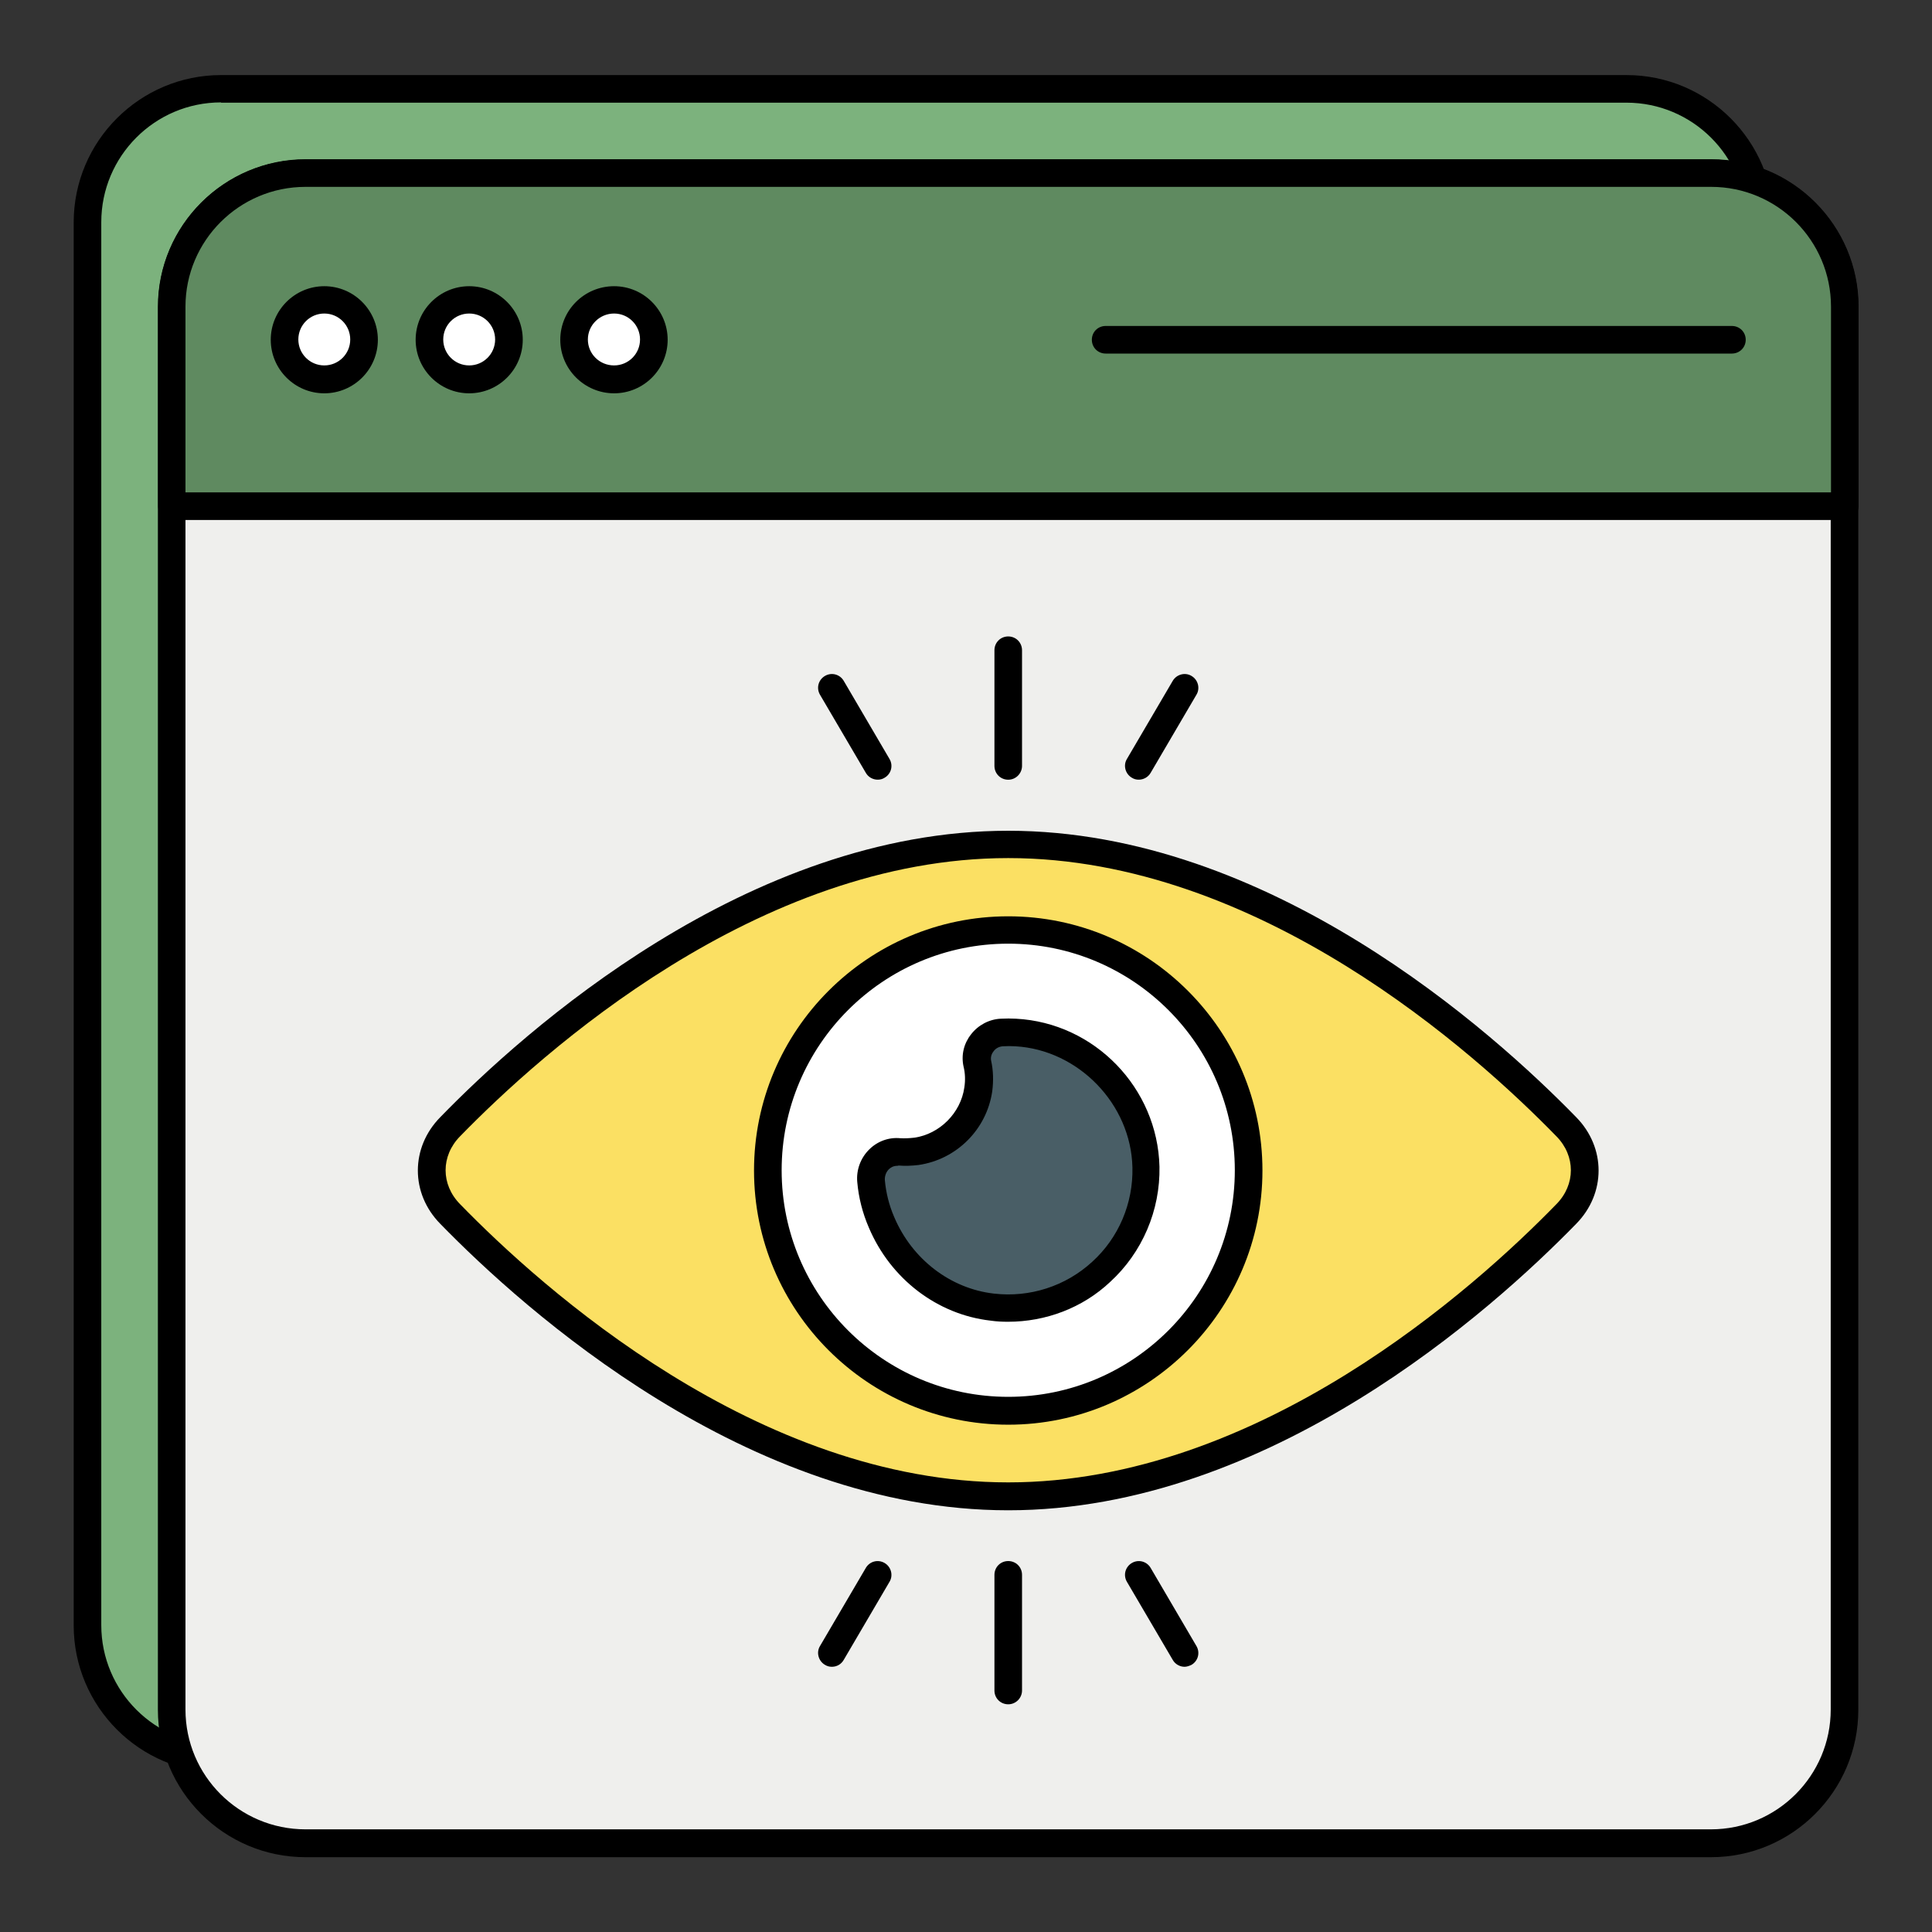 <svg width="50" height="50" viewBox="0 0 50 50" fill="none" xmlns="http://www.w3.org/2000/svg">
<rect x="0" y="0" width="50" height="50" fill="#333333" stroke="none"/>
<path d="M45.55 5.757V42.064C45.55 43.971 44 45.522 42.093 45.522H5.721C3.814 45.522 2.264 43.971 2.264 42.064V5.757C2.264 3.85 3.814 2.3 5.721 2.3H42.093C44 2.293 45.55 3.843 45.55 5.757Z" fill="#7CB27D"/>
<path d="M42.093 45.879H5.721C3.614 45.879 1.907 44.164 1.907 42.064V5.757C1.907 3.65 3.621 1.943 5.721 1.943H42.093C44.2 1.943 45.907 3.657 45.907 5.757V42.064C45.907 44.164 44.2 45.879 42.093 45.879ZM5.721 2.65C4.007 2.65 2.621 4.043 2.621 5.75V42.057C2.621 43.771 4.014 45.157 5.721 45.157H42.093C43.807 45.157 45.193 43.764 45.193 42.057V5.757C45.193 4.043 43.8 2.657 42.093 2.657H5.721V2.65Z" fill="black"/>
<path d="M47.736 7.943V44.25C47.736 46.157 46.186 47.707 44.279 47.707H7.907C6 47.707 4.45 46.157 4.45 44.25V7.943C4.45 6.036 6 4.486 7.907 4.486H44.279C46.186 4.479 47.736 6.029 47.736 7.943Z" fill="#EFEFED"/>
<path d="M44.279 48.064H7.907C5.8 48.064 4.086 46.35 4.086 44.25V7.943C4.086 5.836 5.8 4.129 7.907 4.129H44.279C46.386 4.129 48.093 5.843 48.093 7.943V44.25C48.093 46.35 46.386 48.064 44.279 48.064ZM7.907 4.836C6.193 4.836 4.8 6.229 4.8 7.936V44.243C4.8 45.957 6.193 47.343 7.907 47.343H44.279C45.993 47.343 47.379 45.95 47.379 44.243V7.943C47.379 6.229 45.986 4.843 44.279 4.843H7.907V4.836Z" fill="black"/>
<path d="M47.736 13.1V7.943C47.736 6.036 46.186 4.486 44.279 4.486H7.907C6 4.486 4.45 6.036 4.45 7.943V13.1H47.736Z" fill="#5F8A60"/>
<path d="M47.736 13.457H4.45C4.25 13.457 4.093 13.3 4.093 13.1V7.936C4.093 5.828 5.807 4.121 7.914 4.121H44.286C46.393 4.121 48.1 5.836 48.1 7.936V13.1C48.093 13.3 47.936 13.457 47.736 13.457ZM4.807 12.743H47.386V7.936C47.386 6.221 45.993 4.836 44.286 4.836H7.907C6.193 4.836 4.8 6.228 4.8 7.936V12.743H4.807Z" fill="black"/>
<path d="M8.393 9.822C8.961 9.822 9.421 9.361 9.421 8.793C9.421 8.225 8.961 7.764 8.393 7.764C7.825 7.764 7.364 8.225 7.364 8.793C7.364 9.361 7.825 9.822 8.393 9.822Z" fill="white"/>
<path d="M8.393 10.179C7.629 10.179 7.007 9.557 7.007 8.793C7.007 8.029 7.629 7.407 8.393 7.407C9.157 7.407 9.779 8.029 9.779 8.793C9.779 9.557 9.157 10.179 8.393 10.179ZM8.393 8.114C8.021 8.114 7.721 8.414 7.721 8.786C7.721 9.157 8.021 9.457 8.393 9.457C8.764 9.457 9.064 9.157 9.064 8.786C9.064 8.414 8.764 8.114 8.393 8.114Z" fill="black"/>
<path d="M12.143 9.822C12.711 9.822 13.171 9.361 13.171 8.793C13.171 8.225 12.711 7.764 12.143 7.764C11.575 7.764 11.114 8.225 11.114 8.793C11.114 9.361 11.575 9.822 12.143 9.822Z" fill="white"/>
<path d="M12.143 10.179C11.379 10.179 10.757 9.557 10.757 8.793C10.757 8.029 11.379 7.407 12.143 7.407C12.907 7.407 13.529 8.029 13.529 8.793C13.529 9.557 12.907 10.179 12.143 10.179ZM12.143 8.114C11.771 8.114 11.471 8.414 11.471 8.786C11.471 9.157 11.771 9.457 12.143 9.457C12.514 9.457 12.814 9.157 12.814 8.786C12.814 8.414 12.514 8.114 12.143 8.114Z" fill="black"/>
<path d="M15.893 9.822C16.461 9.822 16.921 9.361 16.921 8.793C16.921 8.225 16.461 7.764 15.893 7.764C15.325 7.764 14.864 8.225 14.864 8.793C14.864 9.361 15.325 9.822 15.893 9.822Z" fill="white"/>
<path d="M15.893 10.179C15.129 10.179 14.5 9.557 14.5 8.793C14.5 8.029 15.121 7.407 15.893 7.407C16.657 7.407 17.279 8.029 17.279 8.793C17.279 9.557 16.657 10.179 15.893 10.179ZM15.893 8.114C15.521 8.114 15.214 8.414 15.214 8.786C15.214 9.157 15.514 9.457 15.893 9.457C16.264 9.457 16.564 9.157 16.564 8.786C16.564 8.414 16.264 8.114 15.893 8.114Z" fill="black"/>
<path d="M44.821 9.15H28.614C28.414 9.15 28.257 8.993 28.257 8.793C28.257 8.593 28.414 8.436 28.614 8.436H44.821C45.021 8.436 45.179 8.593 45.179 8.793C45.179 8.993 45.021 9.15 44.821 9.15Z" fill="black"/>
<path d="M40.536 31.422C38.3 33.721 32.679 38.729 26.093 38.729C19.507 38.729 13.886 33.721 11.65 31.422C11.021 30.779 11.021 29.807 11.65 29.164C13.886 26.864 19.507 21.857 26.093 21.857C32.679 21.857 38.3 26.864 40.536 29.164C41.164 29.807 41.164 30.771 40.536 31.422Z" fill="#FBE063"/>
<path d="M26.093 39.086C19.336 39.086 13.564 33.9 11.393 31.671C10.621 30.886 10.621 29.7 11.393 28.914C13.557 26.686 19.336 21.5 26.093 21.5C32.85 21.5 38.621 26.686 40.793 28.914C41.564 29.7 41.564 30.886 40.793 31.671C38.621 33.9 32.85 39.086 26.093 39.086ZM26.093 22.207C19.607 22.207 14.014 27.243 11.907 29.407C11.407 29.914 11.407 30.657 11.907 31.164C14.014 33.329 19.607 38.364 26.093 38.364C32.579 38.364 38.172 33.329 40.279 31.164C40.779 30.657 40.779 29.914 40.279 29.407C38.172 27.243 32.579 22.207 26.093 22.207Z" fill="black"/>
<path d="M26.093 36.507C29.529 36.507 32.314 33.722 32.314 30.286C32.314 26.85 29.529 24.064 26.093 24.064C22.657 24.064 19.872 26.85 19.872 30.286C19.872 33.722 22.657 36.507 26.093 36.507Z" fill="white"/>
<path d="M26.093 36.871C22.464 36.871 19.514 33.922 19.514 30.293C19.514 26.664 22.464 23.714 26.093 23.714C29.721 23.714 32.672 26.664 32.672 30.293C32.672 33.914 29.721 36.871 26.093 36.871ZM26.093 24.422C22.857 24.422 20.229 27.05 20.229 30.286C20.229 33.522 22.857 36.15 26.093 36.15C29.329 36.15 31.957 33.522 31.957 30.286C31.957 27.05 29.329 24.422 26.093 24.422Z" fill="black"/>
<path d="M29.657 30.207C29.707 32.35 27.857 34.071 25.672 33.828C24.4 33.686 23.307 32.814 22.807 31.636C22.65 31.271 22.564 30.914 22.536 30.571C22.5 30.15 22.843 29.779 23.264 29.814C23.407 29.821 23.557 29.821 23.707 29.8C24.521 29.686 25.193 29.014 25.307 28.2C25.343 27.971 25.329 27.743 25.286 27.529C25.2 27.128 25.514 26.743 25.922 26.729C26.043 26.721 26.164 26.721 26.286 26.729C28.122 26.821 29.614 28.378 29.657 30.207Z" fill="#495E66"/>
<path d="M26.086 34.207C25.936 34.207 25.786 34.2 25.636 34.178C24.257 34.021 23.05 33.1 22.486 31.771C22.322 31.393 22.221 30.993 22.186 30.593C22.157 30.279 22.271 29.971 22.493 29.75C22.707 29.536 23 29.428 23.3 29.457C23.414 29.464 23.536 29.457 23.664 29.443C24.314 29.35 24.864 28.807 24.957 28.143C24.986 27.957 24.979 27.771 24.936 27.6C24.872 27.307 24.943 27.007 25.129 26.771C25.314 26.529 25.6 26.378 25.9 26.364C26.036 26.357 26.164 26.357 26.293 26.364C28.329 26.471 29.957 28.157 30.007 30.193C30.029 31.321 29.564 32.414 28.729 33.178C28.014 33.85 27.064 34.207 26.086 34.207ZM23.221 30.171C23.107 30.171 23.036 30.229 23 30.264C22.929 30.336 22.893 30.443 22.9 30.543C22.929 30.864 23.007 31.186 23.143 31.5C23.607 32.593 24.6 33.35 25.721 33.478C26.65 33.586 27.579 33.286 28.264 32.657C28.95 32.036 29.329 31.143 29.307 30.214C29.271 28.571 27.907 27.171 26.279 27.078C26.172 27.071 26.064 27.071 25.95 27.078C25.857 27.086 25.771 27.128 25.714 27.207C25.679 27.25 25.629 27.336 25.65 27.45C25.707 27.7 25.714 27.971 25.679 28.243C25.536 29.229 24.757 30.007 23.771 30.15C23.593 30.171 23.422 30.178 23.257 30.164C23.236 30.171 23.229 30.171 23.221 30.171Z" fill="black"/>
<path d="M22.714 20.178C22.593 20.178 22.471 20.114 22.407 20L21.221 17.979C21.121 17.807 21.179 17.593 21.35 17.493C21.521 17.393 21.736 17.45 21.836 17.621L23.021 19.643C23.121 19.814 23.064 20.029 22.893 20.128C22.836 20.164 22.779 20.178 22.714 20.178Z" fill="black"/>
<path d="M26.093 20.179C25.893 20.179 25.736 20.021 25.736 19.821V16.829C25.736 16.629 25.893 16.471 26.093 16.471C26.293 16.471 26.45 16.629 26.45 16.829V19.821C26.45 20.014 26.293 20.179 26.093 20.179Z" fill="black"/>
<path d="M29.471 20.178C29.407 20.178 29.35 20.164 29.293 20.128C29.122 20.029 29.064 19.807 29.164 19.643L30.35 17.621C30.45 17.45 30.672 17.393 30.836 17.493C31.007 17.593 31.064 17.814 30.964 17.979L29.779 20C29.714 20.114 29.593 20.178 29.471 20.178Z" fill="black"/>
<path d="M30.657 43.136C30.536 43.136 30.414 43.071 30.35 42.957L29.164 40.936C29.064 40.764 29.122 40.55 29.293 40.45C29.464 40.35 29.679 40.407 29.779 40.578L30.964 42.6C31.064 42.771 31.007 42.986 30.836 43.086C30.779 43.114 30.714 43.136 30.657 43.136Z" fill="black"/>
<path d="M26.093 44.107C25.893 44.107 25.736 43.95 25.736 43.75V40.757C25.736 40.557 25.893 40.4 26.093 40.4C26.293 40.4 26.45 40.557 26.45 40.757V43.75C26.45 43.943 26.293 44.107 26.093 44.107Z" fill="black"/>
<path d="M21.529 43.136C21.464 43.136 21.407 43.121 21.35 43.086C21.179 42.986 21.121 42.764 21.221 42.6L22.407 40.578C22.507 40.407 22.721 40.35 22.893 40.45C23.064 40.55 23.121 40.771 23.021 40.936L21.836 42.957C21.771 43.071 21.657 43.136 21.529 43.136Z" fill="black"/>
</svg>
